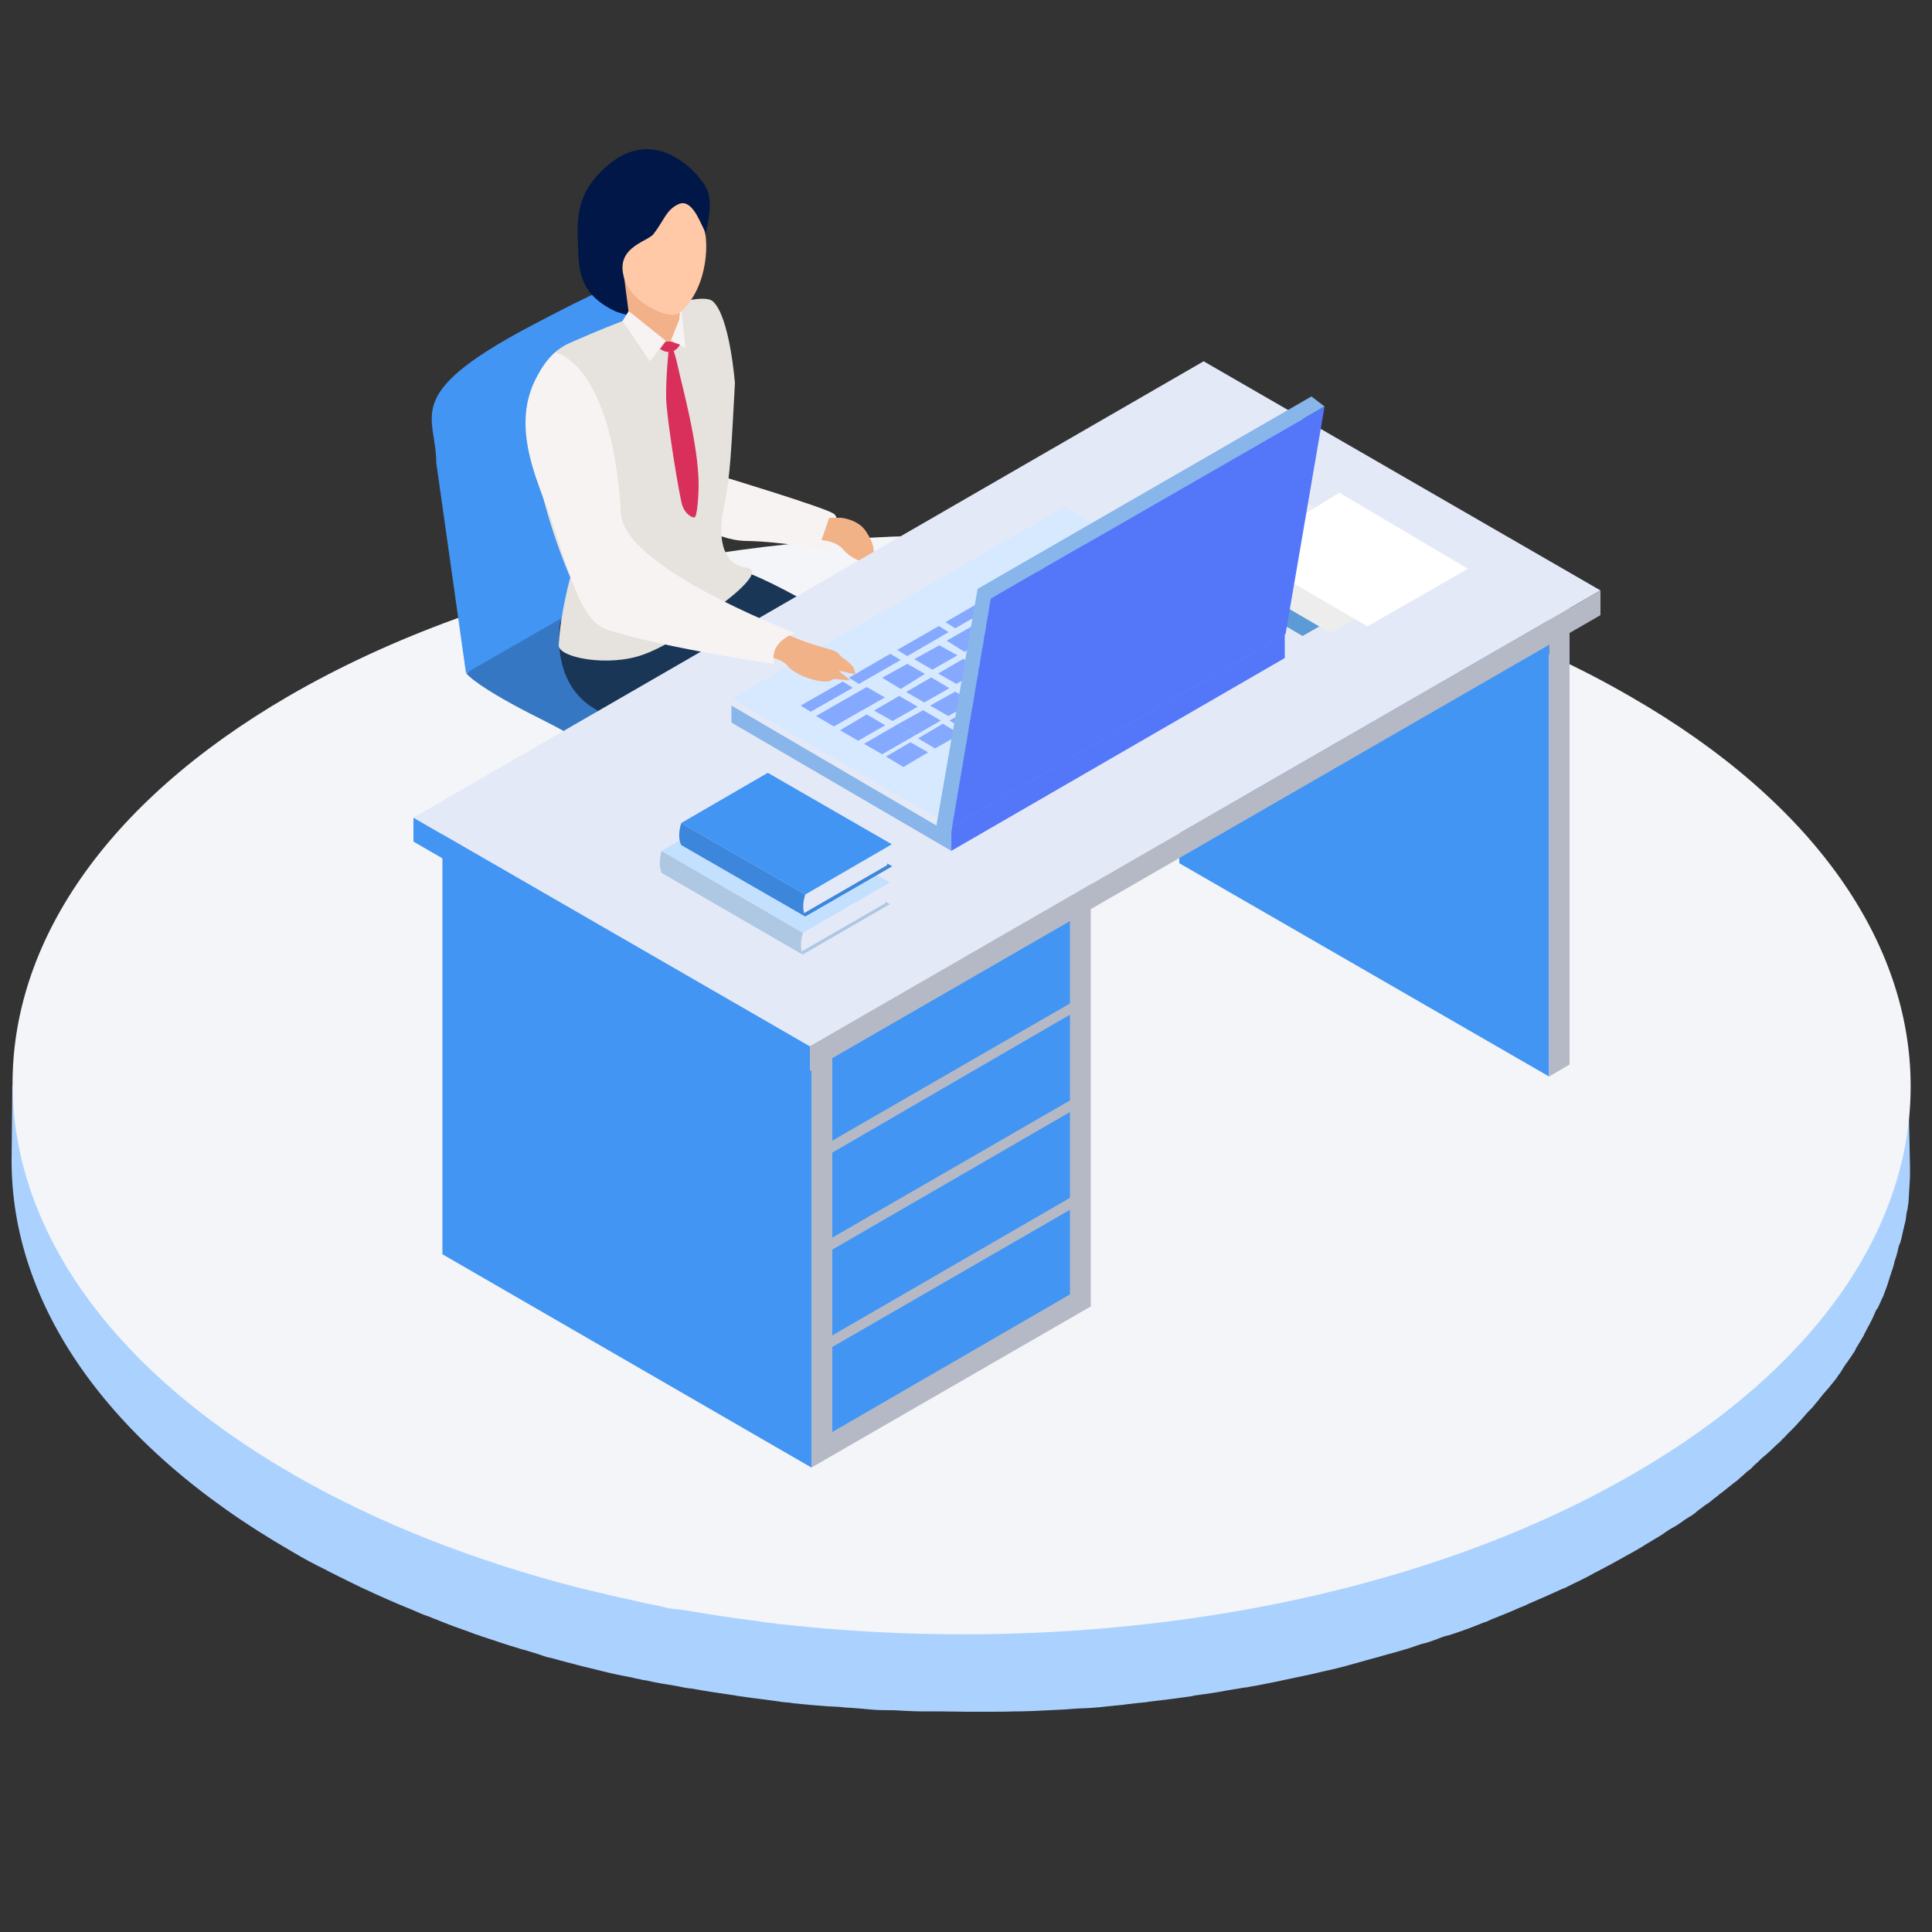 <?xml version="1.0" encoding="UTF-8"?> <svg xmlns="http://www.w3.org/2000/svg" xmlns:xlink="http://www.w3.org/1999/xlink" version="1.1" id="Layer_1" x="0px" y="0px" viewBox="0 0 500 500" style="enable-background:new 0 0 500 500;" xml:space="preserve"><rect x="0" y="0" width="500" height="500" fill="#333333" stroke="none"/> <style type="text/css"> .st0{enable-background:new ;} .st1{fill:#ABD2FF;} .st2{fill:#F3F5F8;} .st3{fill:#102D57;} .st4{fill:#163D77;} .st5{fill:#14386C;} .st6{fill:#14376B;} .st7{fill:#0E274C;} .st8{fill:#1A4789;} .st9{fill:#0E264A;} .st10{fill:#1A478A;} .st11{fill:#3577C2;} .st12{fill:#4295F3;} .st13{fill:#F7F3F2;} .st14{fill:#1A3657;} .st15{fill:#E6E2DD;} .st16{fill:#F1B287;} .st17{fill:#001748;} .st18{fill:#F2B188;} .st19{fill:#FFC8A6;} .st20{fill:#D9305B;} .st21{fill:#E4E9F8;} .st22{fill:#B5B9C5;} .st23{fill:#AEC7E3;} .st24{fill:#C4E0FF;} .st25{fill:#3C86DB;} .st26{fill:#5C9BD5;} .st27{fill:#EDEDED;} .st28{fill:#FFFFFF;} .st29{fill:#88B5EA;} .st30{fill:#5477FA;} .st31{fill:#D7E9FF;} .st32{fill:#85A9FF;} </style> <g> <g class="st0"> <path class="st1" d="M477.9,317.1c-0.3,0.4-0.6,1-1,1.4c-0.4,0.7-1,1.4-1.4,2.1c-0.3,0.4-0.7,1-1,1.4c-0.6,0.7-1.1,1.4-1.6,2.1 c-0.3,0.4-0.6,0.8-1,1.3c-1,1.3-2,2.5-3.1,3.7c-0.1,0.1-0.4,0.4-0.6,0.6c-0.8,1-1.8,2.1-2.8,3.1c-0.3,0.4-0.7,0.7-1.1,1.1 c-0.8,1-1.7,1.8-2.7,2.8c-0.3,0.3-0.6,0.7-1,1c-1.3,1.3-2.4,2.4-3.7,3.5c-0.4,0.4-1,0.8-1.4,1.3c-0.6,0.6-1.3,1.1-1.8,1.7 c-0.6,0.4-1,0.8-1.6,1.3c-0.6,0.6-1.3,1.1-1.8,1.6c-0.6,0.4-1.1,0.8-1.7,1.4c-0.7,0.6-1.3,1-2,1.6c-0.6,0.4-1.1,0.8-1.7,1.3 c-0.7,0.6-1.3,1-2,1.6c-0.6,0.4-1.3,0.8-1.8,1.3c-0.7,0.6-1.4,1-2.1,1.6c-0.6,0.4-1.3,0.8-1.8,1.3c-0.7,0.4-1.4,1-2.1,1.4 c-0.7,0.4-1.3,0.8-2,1.3s-1.4,1-2.3,1.4c-0.7,0.4-1.4,0.8-2,1.3c-0.7,0.4-1.6,1-2.3,1.4c-1.3,0.7-2.4,1.4-3.7,2.1 c-2.7,1.6-5.4,3-8.2,4.5c-0.7,0.4-1.4,0.7-2.1,1.1c-2.4,1.3-4.9,2.5-7.5,3.7c-0.3,0.1-0.7,0.3-1,0.4c-2.8,1.3-5.7,2.7-8.6,3.8 c-0.7,0.3-1.6,0.7-2.3,1c-2.5,1-4.9,2.1-7.5,3c-0.6,0.3-1.1,0.4-1.7,0.7c-3,1.1-6.1,2.3-9,3.3c-0.7,0.3-1.6,0.6-2.3,0.7 c-2.1,0.7-4.1,1.4-6.2,2c-2,0.6-4,1.3-5.9,1.8c-1.7,0.6-3.4,1-5.1,1.4c-2,0.6-4.1,1.1-6.1,1.7c-1.7,0.4-3.4,0.8-5.1,1.3 c-2.1,0.6-4.2,1-6.2,1.4c-1.7,0.4-3.4,0.7-5.2,1.1c-2.1,0.4-4.2,0.8-6.4,1.3c-1.8,0.4-3.8,0.7-5.8,1.1c-0.8,0.1-1.7,0.3-2.5,0.4 c-3,0.4-5.9,1-8.8,1.4c-0.6,0.1-1,0.1-1.6,0.3c-3.4,0.4-6.8,0.8-10.2,1.3c-0.8,0.1-1.7,0.1-2.5,0.3c-2.1,0.3-4.2,0.4-6.4,0.6 c-2.7,0.3-5.2,0.4-7.9,0.7c-1.7,0.1-3.3,0.3-4.9,0.3c-2.7,0.1-5.5,0.3-8.3,0.4c-1.6,0-3.1,0.1-4.7,0.1c-2.4,0.1-4.8,0.1-7.2,0.1 c-1.7,0-3.4,0-5.1,0c-2.5,0-5.1,0-7.6-0.1c-1.6,0-3,0-4.5,0c-2.4,0-4.7-0.1-7.1-0.3c-1.6,0-3.3-0.1-4.8-0.1 c-2.5-0.1-5.1-0.3-7.6-0.6c-1.4-0.1-2.8-0.1-4.2-0.3c-3-0.3-6.1-0.6-9-0.8c-0.8-0.1-1.8-0.1-2.7-0.3c-4-0.4-7.8-1-11.7-1.6 c-0.6-0.1-1.3-0.1-1.8-0.3c-3.4-0.4-6.6-1-10-1.6c-1.4-0.3-2.7-0.6-4.1-0.7c-2.5-0.4-5.1-1-7.6-1.4c-1.3-0.3-2.7-0.6-4-0.8 c-2.8-0.6-5.5-1.3-8.3-1.8c-1.6-0.4-3-0.7-4.5-1.1c-2.5-0.6-4.9-1.3-7.5-2c-2.1-0.6-4.2-1.1-6.4-1.8c-0.8-0.3-1.6-0.4-2.4-0.7 c-3.1-1-6.4-2-9.3-3c-0.6-0.1-1.1-0.4-1.8-0.6c-2.5-0.8-5.1-1.8-7.6-2.8c-0.8-0.3-1.7-0.7-2.5-1c-2-0.7-4-1.6-5.9-2.4 c-1.4-0.6-2.7-1.1-4.1-1.7c-2-0.8-3.8-1.7-5.8-2.5c-1.3-0.6-2.5-1.1-3.7-1.7c-2.1-1-4.1-2-6.1-3c-1-0.6-2-1-3-1.6 c-3-1.6-5.9-3.3-8.9-4.8c-48.6-27-55.8-60.6-55.6-97.2L3.2,280.8L3,300.2c-0.1,36.6,24,73.4,72.5,101.3c2.8,1.7,5.8,3.3,8.9,4.8 c1,0.6,2,1,3.1,1.6c2,1,4.1,2,6.1,3c1.3,0.6,2.5,1.1,3.7,1.7c1.8,0.8,3.8,1.7,5.7,2.5c1.4,0.6,2.7,1.1,4.1,1.7 c1.3,0.6,2.5,1.1,4,1.6c0.7,0.3,1.4,0.6,2,0.8c0.8,0.3,1.7,0.7,2.5,1c2.5,1,5.1,1.8,7.6,2.8c0.6,0.1,1.1,0.4,1.8,0.6 c3.1,1,6.2,2.1,9.3,3c0.8,0.3,1.6,0.4,2.4,0.7c1.4,0.4,2.7,0.8,4.1,1.3c0.7,0.3,1.6,0.4,2.3,0.6c2.4,0.7,4.9,1.3,7.5,2 c1.6,0.4,3,0.7,4.5,1.1c2.7,0.7,5.5,1.3,8.3,1.8c1,0.3,2,0.4,3.1,0.7c0.3,0,0.6,0.1,0.8,0.1c2.5,0.6,5.1,1,7.6,1.4 c1.4,0.3,2.8,0.6,4.1,0.7c3.3,0.6,6.6,1.1,10,1.6c0.6,0.1,1.1,0.1,1.8,0.3c0,0,0,0,0.1,0c4,0.6,7.8,1,11.7,1.6 c0.8,0.1,1.8,0.1,2.7,0.3c3,0.3,6.1,0.6,9,0.8c0.1,0,0.1,0,0.3,0c1.4,0.1,2.7,0.1,4.1,0.3c2.5,0.1,5.1,0.4,7.6,0.6 c1.7,0.1,3.3,0.1,4.9,0.1c2.4,0.1,4.7,0.3,7.1,0.3c0.1,0,0.4,0,0.6,0c1.3,0,2.7,0,4,0c2.5,0,5.1,0.1,7.6,0.1c1.7,0,3.4,0,5.1,0 c2.4,0,4.8,0,7.2-0.1c0.4,0,0.8,0,1.3,0c1.1,0,2.3-0.1,3.4-0.1c2.8-0.1,5.5-0.3,8.2-0.4c1.7-0.1,3.3-0.3,4.9-0.3 c2.7-0.1,5.2-0.4,7.9-0.7c0.8-0.1,1.8-0.1,2.8-0.3c1.1-0.1,2.4-0.3,3.5-0.4c0.8-0.1,1.7-0.1,2.5-0.3c3.4-0.4,6.8-0.8,10.2-1.3 c0.6-0.1,1-0.1,1.6-0.3c3-0.4,5.9-0.8,8.9-1.4c0.8-0.1,1.7-0.3,2.5-0.4c0.7-0.1,1.4-0.3,2.1-0.3c1.3-0.3,2.4-0.4,3.7-0.7 c2.1-0.4,4.2-0.8,6.4-1.3c1.7-0.4,3.5-0.7,5.2-1.1c2.1-0.4,4.2-1,6.2-1.4c1.7-0.4,3.4-0.8,5.1-1.3c2.1-0.6,4.1-1.1,6.1-1.7 c1.7-0.4,3.4-1,5.1-1.4c2-0.6,4-1.1,5.9-1.8c0.8-0.3,1.7-0.6,2.7-0.8c1.3-0.4,2.4-0.8,3.7-1.3c0.7-0.3,1.6-0.6,2.3-0.7 c3.1-1,6.1-2.1,9-3.3c0.6-0.1,1.1-0.4,1.7-0.7c2.5-1,5.1-2,7.5-3.1c0.7-0.3,1.6-0.6,2.3-1c3-1.3,5.8-2.5,8.6-3.8 c0.3-0.1,0.7-0.3,1-0.4c2.5-1.3,5.1-2.4,7.5-3.8c0.7-0.4,1.4-0.7,2.1-1.1c2.7-1.4,5.5-3,8.2-4.5c1-0.6,2-1.1,3-1.8 c0.3-0.1,0.4-0.3,0.7-0.4c0.7-0.4,1.6-1,2.3-1.4c0.7-0.4,1.4-0.8,2-1.3c0.7-0.4,1.4-1,2.3-1.4c0.7-0.4,1.3-0.8,2-1.3 s1.4-1,2.1-1.4s1.3-0.8,1.8-1.3c0.7-0.6,1.4-1,2.1-1.6c0.6-0.4,1.3-0.8,1.8-1.3c0.7-0.6,1.4-1,2-1.6c0.6-0.4,1.1-0.8,1.7-1.3 c0.7-0.6,1.3-1,2-1.6c0.6-0.4,1.1-0.8,1.7-1.4c0.7-0.6,1.3-1.1,1.8-1.6c0.6-0.4,1.1-0.8,1.6-1.4c0.6-0.6,1.3-1.1,1.8-1.7 c0.4-0.4,0.8-0.7,1.3-1.1l0.1-0.1c1.3-1.1,2.5-2.4,3.8-3.5c0.3-0.3,0.6-0.7,1-1c0.8-1,1.8-1.8,2.7-2.8c0.4-0.4,0.7-0.7,1-1.1 c1-1,1.8-2.1,2.8-3.1c0.1-0.1,0.4-0.4,0.6-0.6c1.1-1.3,2.1-2.5,3.1-3.8c0.1-0.1,0.1-0.1,0.3-0.3c0.3-0.3,0.4-0.6,0.7-0.8 c0.6-0.7,1.1-1.4,1.7-2.1c0.3-0.4,0.7-0.8,1-1.4c0.6-0.7,1-1.4,1.4-2.1c0.3-0.4,0.6-1,1-1.4c0.4-0.7,1-1.4,1.4-2.1 c0.3-0.4,0.6-0.8,0.8-1.4c0.4-0.7,1-1.6,1.4-2.3c0.1-0.3,0.4-0.6,0.6-1c0-0.1,0.1-0.1,0.1-0.3c0.4-0.7,0.7-1.4,1.1-2.1 c0.3-0.4,0.4-0.8,0.7-1.3c0.4-0.8,0.8-1.6,1.1-2.4c0.1-0.3,0.3-0.7,0.6-1c0.6-1.1,1-2.3,1.6-3.4c0-0.1,0.1-0.3,0.1-0.4 c0.4-1,0.8-2,1.1-3v-0.1c0.1-0.4,0.3-0.8,0.4-1.3c0.3-0.7,0.4-1.3,0.7-2c0.1-0.4,0.3-1,0.4-1.4c0.1-0.7,0.4-1.3,0.6-2 c0.1-0.6,0.3-1,0.4-1.6s0.3-1.3,0.6-1.8c0.1-0.6,0.3-1,0.4-1.6c0.1-0.6,0.3-1.3,0.4-1.8c0-0.1,0-0.3,0.1-0.3 c0.1-0.4,0.1-0.8,0.3-1.3c0.1-0.6,0.3-1.3,0.3-1.8c0.1-0.6,0.1-1,0.3-1.6s0.1-1.3,0.3-1.8c0-0.6,0.1-1.1,0.1-1.6 c0-0.6,0.1-1.3,0.1-1.8s0.1-1.1,0.1-1.6c0-0.6,0.1-1.3,0.1-1.8c0-0.1,0-0.4,0-0.6c0-0.7,0-1.4,0-2.1l-0.4-19.3 C493.9,283.2,478.5,316.4,477.9,317.1z"></path> <g> <path class="st2" d="M423.1,381.2C365,415,285,428.2,209.5,421.1c-2.3-0.3-4.5-0.4-6.8-0.7c-0.7,0-1.6-0.1-2.3-0.3 c-1.6-0.1-3-0.3-4.5-0.6c-2.7-0.3-5.4-0.7-8.1-1.1c-2.3-0.3-4.4-0.7-6.5-1c-0.1,0-0.1,0-0.1,0c-1.7-0.3-3.3-0.6-4.9-0.8 c-0.3,0-0.6-0.1-0.8-0.1c-0.4,0-0.7-0.1-1.1-0.1c-1.1-0.1-2.3-0.4-3.4-0.7c-2.1-0.4-4.2-0.8-6.2-1.3c-2.4-0.6-4.7-1-7.1-1.6 c-0.1,0-0.3,0-0.4-0.1c-2.4-0.6-4.8-1.1-7.2-1.7c-26.9-6.9-52.2-16.7-74.2-29.4C-20.5,326-21,235.8,74.6,180.2 c53.4-31,125.4-44.7,195.3-41.1c8.9,0.4,17.8,1.1,26.7,2.3c0.3,0,0.7,0.1,1,0.1c1.8,0.1,3.5,0.4,5.4,0.7c2.4,0.3,4.8,0.7,7.2,1 c7.8,1.1,15.5,2.5,23,4.2c32.4,6.9,62.8,17.8,88.8,32.9C518.2,235.6,518.7,325.7,423.1,381.2z"></path> </g> </g> </g> <g> <g> <g> <g class="st0"> <g> <polygon class="st3" points="171.9,208.2 168.6,206.4 177.5,210.9 180.8,212.7 "></polygon> </g> <g> <polygon class="st4" points="150.7,220.5 147.4,218.5 168.6,206.4 171.9,208.2 "></polygon> </g> <g> <polygon class="st5" points="139,236.9 135.7,235.1 147.4,218.5 150.7,220.5 "></polygon> </g> <g> <polygon class="st6" points="171.9,208.2 180.8,212.7 177.4,214.7 170.9,211.9 152.1,222.6 143.6,234.2 139,236.9 150.7,220.5 "></polygon> </g> </g> </g> <g> <g class="st0"> <g> <polygon class="st7" points="138.1,211.6 141.2,209.8 152.2,207.1 149.3,208.9 "></polygon> </g> <g> <polygon class="st4" points="149.3,208.9 152.2,207.1 172.3,218.7 169.2,220.5 "></polygon> </g> <g> <polygon class="st8" points="169.2,220.5 172.3,218.7 180.6,232.5 177.5,234.4 "></polygon> </g> <g> <polygon class="st9" points="169.2,220.5 177.5,234.4 174.3,232.4 168.2,222.6 150.4,212.5 142.5,214 138.1,211.6 149.3,208.9 "></polygon> </g> </g> </g> </g> <g> <path class="st10" d="M162.8,217.3h-4.4c-1.8,0-3.4-1.6-3.4-3.4v-32.1h11.2v32.1C166.2,215.7,164.7,217.3,162.8,217.3z"></path> </g> <g> <path class="st11" d="M120.7,174.3c0,0,2.5,3.5,20.1,12.2c17.5,8.8,36,23.3,43.4,22c7.3-1.4,27.8-19.2,27.8-19.2l-58.7-44.8 L120.7,174.3z"></path> <path class="st12" d="M112.9,119.7c0-12.2-9.2-17.5,24-35.1s35.3-16.3,35.3-1s0,60.9,0,60.9l-51.6,29.7L112.9,119.7z"></path> <g> <path class="st13" d="M186.9,123.3c0,0,26.1,7.9,28.8,9.6c2.7,1.7-1.4,9.5-1.4,9.5s-12.4-2.3-21.1-2.4 c-8.8-0.1-16.7-7.1-16.7-7.1L186.9,123.3z"></path> <path class="st14" d="M145,160.9c0,0-2.8,14.7,7.9,21.9c10.9,7.2,33.9,18.4,40.4,22.2s32.8,11.6,32.8,11.6l19.5-36.5 c0,0-46.8-34.8-62.2-34.3C168.1,146,145,160.9,145,160.9z"></path> <path class="st15" d="M187.2,131.9c-0.7,3.4-2,13.9,5.9,15c5.8,0.8-6.8,9.8-6.8,9.8s-10.7,9.5-19.8,12.7 c-9,3.3-22.2,0.8-21.9-2.5c0.4-8.2,3-17.5,3-17.5l0,0c-0.3-0.6-7.5-16.8-10.2-36.3c-1.7-12.3,2.7-18.8,6.2-21.9 c2.1-1.8,4-2.5,4-2.5s32.5-14.7,36.9-10.7c4.4,4,5.7,21.2,5.7,21.2C189.3,114.8,189.1,123.6,187.2,131.9z"></path> <path class="st16" d="M217.7,134c0,0,4.4,0.4,6.4,3.5c2,3,2.3,4.8,1.8,7.1c-0.4,2.3-5.7,0.1-7.6-2.3c-2-2.4-5.7-2.5-5.7-2.5 l2-5.8L217.7,134L217.7,134z"></path> <path class="st17" d="M180.6,71.8c0.6-9.8,5.5-18.4,1.6-24.2c-4-5.8-15.4-15.8-27.7-2.1c-5.9,6.6-5.1,12.9-4.8,20.8 c0.3,7.9,3.8,11.3,9,14c2.8,1.4,7.1,1.7,7.1,1.7S180.2,81.6,180.6,71.8z"></path> <path class="st18" d="M163.3,85.5c0,0,11.9,8.8,12.4,1.6c0.1-12.7,2-15.3,2-15.3l-16.3-1L163.3,85.5z"></path> <path class="st19" d="M176,80.9c-2.4,2.1-11.7-2-14.1-7.9c-3.5-8.9,5.5-10.3,7.2-12.4c2.7-3.4,3.3-6.4,6.6-7.8 c3.3-1.4,5.4,4.5,6.5,6.6C183.2,61.4,183.8,73.9,176,80.9z"></path> </g> <g> <polygon class="st13" points="162.7,80.5 172.3,88.2 168.2,93.5 161.1,83.1 "></polygon> <polygon class="st13" points="175.8,82.7 173.6,88.2 177.4,90.1 176.4,80.5 176,80.9 "></polygon> <path class="st20" d="M170.8,90.3c0,0,3.1,2.4,5.2-1.1l-2.4-0.8h-1.3L170.8,90.3z"></path> <path class="st20" d="M173,91.1c0,0-0.7,6.6-0.6,12c0.1,5.2,3.5,25.9,4.2,27.8c0.7,2,2.4,3.1,3.1,3c0.7,0,1.1-5.2,1.1-8.5 c0-10.3-4.5-26.4-5.2-29.8c-0.7-3.4-1.4-5.2-1.4-5.2L173,91.1z"></path> </g> </g> </g> <g> <g> <g> <g> <polygon class="st12" points="210,268.4 210,379.8 114.5,324.6 114.5,213.2 "></polygon> <polygon class="st21" points="114.5,213.2 210,268.4 282.3,226.7 186.6,171.5 "></polygon> <polygon class="st22" points="282.3,226.7 282.3,338.1 210,379.8 210,268.4 "></polygon> <g> <polygon class="st12" points="215.4,370.6 276.9,335 276.9,313.1 215.4,348.6 "></polygon> <polygon class="st12" points="215.4,323.4 215.4,345.6 276.9,310 276.9,287.8 "></polygon> <polygon class="st12" points="276.9,262.6 215.4,298.3 215.4,320.3 276.9,284.8 "></polygon> <polygon class="st12" points="276.9,235.9 215.4,271.4 215.4,295.2 276.9,259.7 "></polygon> </g> <g> <polygon class="st12" points="400.9,158.3 400.9,278.6 305.2,223.4 305.2,103.1 "></polygon> <polygon class="st22" points="406.2,155.2 406.2,275.5 400.9,278.6 400.9,158.3 "></polygon> </g> <g> <polygon class="st12" points="107,217.8 209.6,277.2 209.6,270.8 107,211.6 "></polygon> <polygon class="st21" points="107,211.6 209.6,270.8 414.2,152.8 311.5,93.5 "></polygon> <polygon class="st22" points="209.6,277.2 414.2,159.2 414.2,152.8 209.6,270.8 "></polygon> </g> </g> </g> <g> <path class="st23" d="M207.8,247l22.5-13l-5.5-3.1l-17,10.5C207.1,244,207.1,245.8,207.8,247z"></path> <path class="st21" d="M207.2,246.4l22-12.7V228l-22.5,13C206.1,243.6,206.5,245.3,207.2,246.4z"></path> <path class="st23" d="M171.2,225.9l36.6,21.2c-0.7-1.6-0.7-3.5,0-5.7l-36.6-21.2C170.6,222.5,170.6,224.5,171.2,225.9z"></path> <polygon class="st24" points="171.2,220.2 207.8,241.4 230.3,228.4 193.7,207.2 "></polygon> </g> <g> <path class="st25" d="M208.4,237.2l22.5-13l-5.5-3.1l-17,10.5C207.6,234.1,207.6,235.9,208.4,237.2z"></path> <path class="st21" d="M207.6,236.6l22-12.7v-5.7l-22.5,13C206.5,233.8,206.9,235.4,207.6,236.6z"></path> <path class="st25" d="M176.3,218.7l32.1,18.5c-0.7-1.6-0.7-3.5,0-5.7L176.3,213C175.6,215.3,175.6,217.3,176.3,218.7z"></path> <polygon class="st12" points="176.3,213 208.4,231.5 230.8,218.5 198.7,200 "></polygon> </g> </g> <g> <polygon class="st26" points="304.5,145.5 337.1,164.6 363.1,149.7 329.8,130.1 "></polygon> <polygon class="st27" points="311.7,144.8 344.3,163.8 370.3,149 337,129.4 "></polygon> <polygon class="st28" points="321.3,143.1 353.9,162.1 379.9,147.2 346.6,127.5 "></polygon> </g> </g> <g> <g> <g class="st0"> <g> <polygon class="st29" points="189.3,182.6 189.3,187 246.2,220.2 246.2,215.9 "></polygon> </g> <g> <polygon class="st30" points="246.2,213.9 246.2,220.2 332.5,170.3 332.5,164.1 "></polygon> </g> <g> <polygon class="st31" points="189.3,180.8 246.2,213.9 332.5,164.1 275.5,131.1 "></polygon> </g> </g> </g> <g> <g> <polygon class="st32" points="290.6,154 295.3,156.6 301.8,152.8 297,150.1 "></polygon> </g> <g> <polygon class="st32" points="278.2,146.6 282.8,149.4 289.3,145.6 284.7,142.9 "></polygon> </g> <g> <polygon class="st32" points="284.4,150.3 289.1,153 295.6,149.3 290.9,146.6 "></polygon> </g> <g> <polygon class="st32" points="269.6,146.6 272.1,148.2 283,141.9 280.3,140.4 "></polygon> </g> <g> <polygon class="st32" points="257.1,154 259.7,155.4 270.5,149.1 267.9,147.6 "></polygon> </g> <g> <polygon class="st32" points="219.7,175.4 222.3,177 233.1,170.8 230.4,169.2 "></polygon> </g> <g class="st0"> <g> <polygon class="st32" points="269.8,151.5 274.6,154.2 281.1,150.4 276.3,147.7 "></polygon> </g> <g> <polygon class="st32" points="276.1,155.1 280.9,157.8 287.2,154.1 282.6,151.3 "></polygon> </g> <g> <polygon class="st32" points="261.5,156.2 266.3,159 272.8,155.2 268,152.5 "></polygon> </g> <g> <polygon class="st32" points="282.3,158.6 286.9,161.4 293.4,157.6 288.8,154.9 "></polygon> </g> <g> <polygon class="st32" points="244.7,161 247.2,162.6 258,156.4 255.4,154.8 "></polygon> </g> <g> <polygon class="st32" points="267.7,159.9 272.5,162.6 278.9,158.9 274.2,156.1 "></polygon> </g> <g> <polygon class="st32" points="253.3,161 258,163.8 264.5,160 259.7,157.3 "></polygon> </g> <g> <polygon class="st32" points="287.9,162 292.5,164.6 299,160.9 294.4,158.2 "></polygon> </g> <g> <polygon class="st32" points="273.9,163.4 278.7,166.2 285.1,162.4 280.4,159.7 "></polygon> </g> <g> <polygon class="st32" points="259.5,164.7 264.2,167.4 270.7,163.7 265.9,160.9 "></polygon> </g> <g> <polygon class="st32" points="245,165.8 249.6,168.7 256.1,164.8 251.5,162.1 "></polygon> </g> <g> <polygon class="st32" points="232.2,168.2 234.8,169.8 245.5,163.6 243,162 "></polygon> </g> <g> <polygon class="st32" points="265.6,168.2 270.4,171.1 276.8,167.2 272.1,164.6 "></polygon> </g> <g> <polygon class="st32" points="251.2,169.5 255.8,172.2 262.3,168.5 257.5,165.7 "></polygon> </g> <g> <polygon class="st32" points="236.6,170.6 241.3,173.3 247.8,169.6 243.1,167 "></polygon> </g> <g> <polygon class="st32" points="257.4,173 262.1,175.7 268.6,172 263.8,169.4 "></polygon> </g> <g> <polygon class="st32" points="242.8,174.3 247.5,177 254,173.3 249.3,170.5 "></polygon> </g> <g> <polygon class="st32" points="249.1,177.8 253.7,180.5 260.2,176.8 255.6,174.2 "></polygon> </g> <g> <polygon class="st32" points="234.5,179.1 239.2,181.8 245.7,178.1 241,175.3 "></polygon> </g> <g> <polygon class="st32" points="240.7,182.6 245.4,185.3 251.9,181.7 247.2,179 "></polygon> </g> <g> <polygon class="st32" points="226.2,183.9 231,186.6 237.5,182.9 232.7,180.1 "></polygon> </g> <g> <polygon class="st32" points="211.2,185.3 215.8,188 229,180.5 224.3,177.8 "></polygon> </g> <g> <polygon class="st32" points="245.7,186.5 250.2,189 290.5,165.7 286,163 "></polygon> </g> <g> <polygon class="st32" points="232.4,187.4 237.2,190.1 243.1,186.7 243.5,186.5 238.9,183.8 "></polygon> </g> <g> <polygon class="st32" points="237.6,191.1 242,193.7 248.5,190 244,187.3 "></polygon> </g> </g> <g> <polygon class="st32" points="229.3,195.8 233.8,198.5 240.2,194.7 235.6,192.1 "></polygon> </g> <g> <polygon class="st32" points="296.3,157.2 300.8,159.7 307.2,156.1 302.8,153.4 "></polygon> </g> <g> <polygon class="st32" points="217.4,189 222.1,191.7 229.1,187.7 224.3,184.9 "></polygon> </g> <g> <polygon class="st32" points="223.6,192.5 228.3,195.2 243.1,186.7 237.2,190.1 232.4,187.4 "></polygon> </g> <g> <polygon class="st32" points="228.3,175.4 233.1,178.3 239.4,174.4 234.8,171.8 "></polygon> </g> <g> <polygon class="st32" points="207.2,182.6 209.8,184.2 220.7,178 218.1,176.4 "></polygon> </g> </g> <g> <g class="st0"> <polygon class="st29" points="339.4,102.6 253,152.4 242.3,213.9 246,216.6 256.4,154.9 342.8,105.2 "></polygon> <g> <polygon class="st30" points="342.8,105.2 332.7,164.1 246.4,213.9 256.4,154.9 "></polygon> </g> </g> </g> </g> <path class="st16" d="M203.4,164c0,0,3.8,2,10.5,3.8c0.8,0.3,1.6,0.4,2.1,0.7c0.7,0.3,1.1,0.7,1.6,1.3c0.3,0.4,1.6,1.1,2,1.6 c0.1,0.1,1.3,1.1,1.4,1.6c0.1,0.3,0.4,1.1,0.3,1.4c-0.1,0.3-4-1-4.1-0.7c-0.1,0.1,2.8,2.1,2.7,2.3c-0.3,0.3-4.1-0.6-4.5-0.1 c-1.7,1.6-9.5-1-11.4-3.4c-2-2.4-5.7-2.5-5.7-2.5l2-5.8H203.4z"></path> <path class="st13" d="M200.4,171.8c0,0-27-3.8-42.5-8.6c-6.2-1.8-8.6-8.1-14.6-26.9c-3.7-11.7-14.6-30,0.4-45.1 c0,0,14.7,2.5,17,41.7c0.8,13.7,41.6,29.5,45.1,31C205.7,163.8,198.9,166,200.4,171.8z"></path> </svg> 